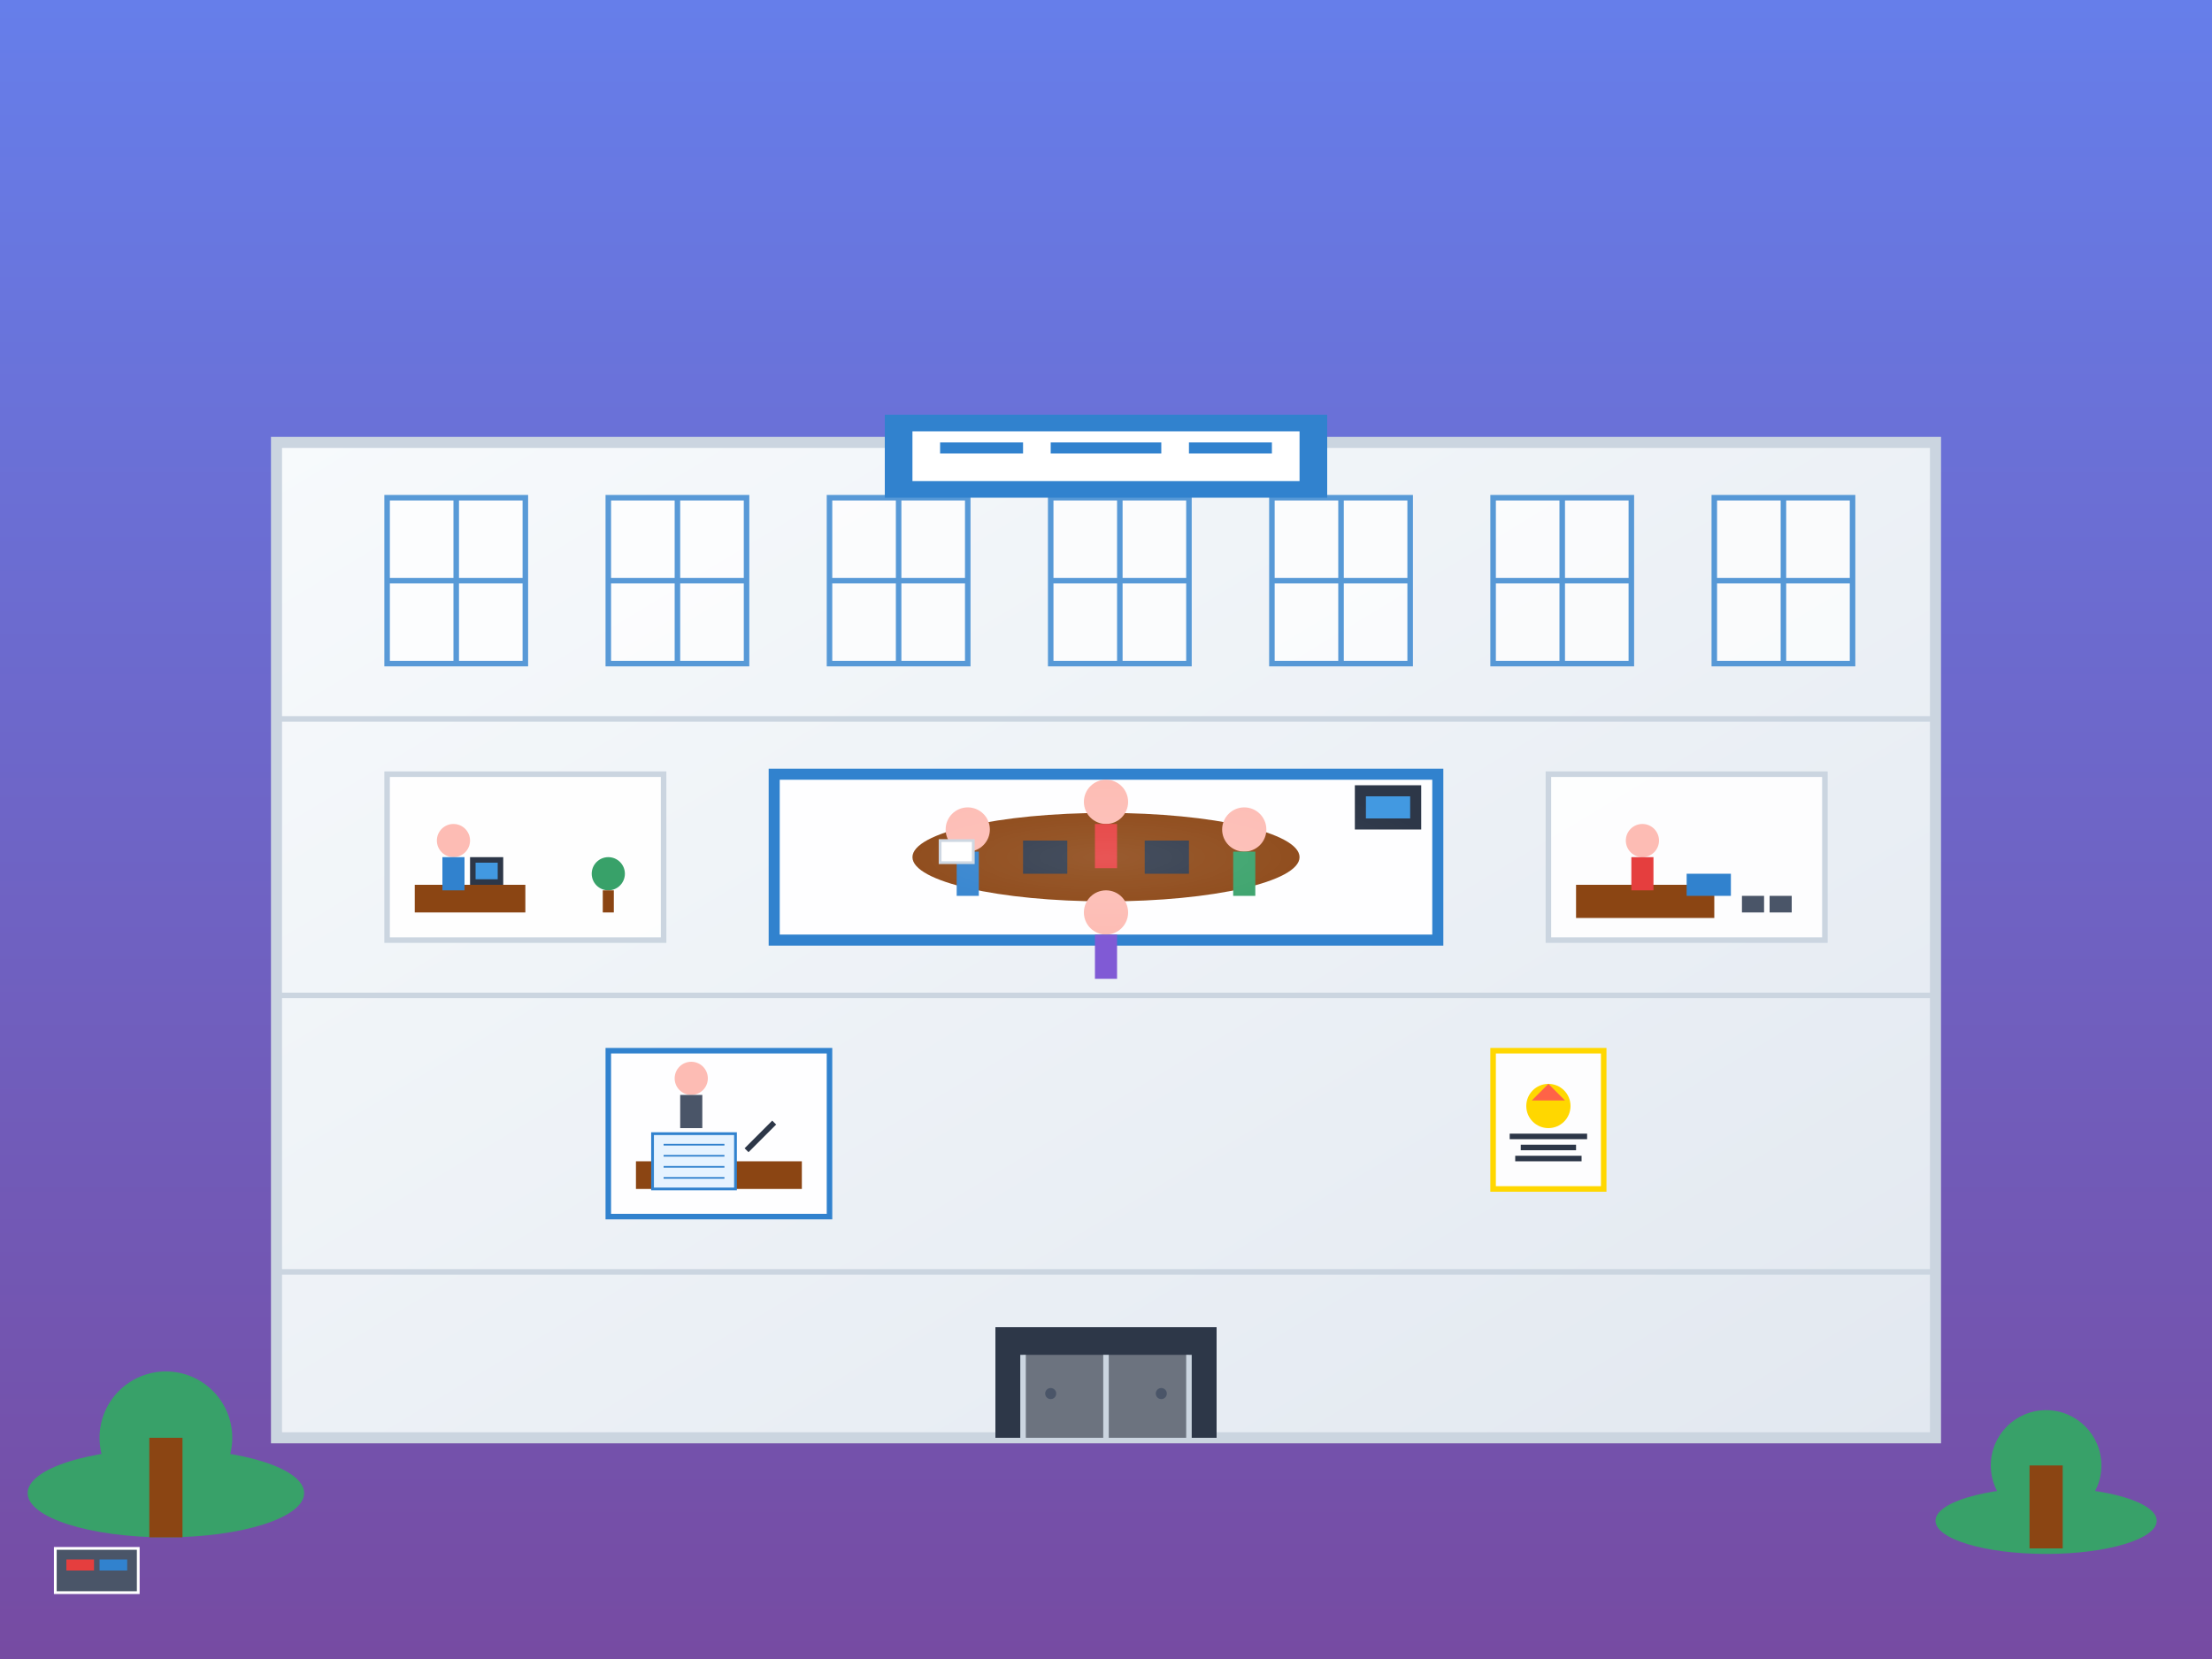<svg width="400" height="300" viewBox="0 0 400 300" fill="none" xmlns="http://www.w3.org/2000/svg">
  <rect x="0" y="0" width="400" height="300" fill="#333333" stroke="none"/>
  <defs>
    <linearGradient id="aboutSky" x1="0%" y1="0%" x2="0%" y2="100%">
      <stop offset="0%" style="stop-color:#667eea"/>
      <stop offset="100%" style="stop-color:#764ba2"/>
    </linearGradient>
    
    <linearGradient id="teamGradient" x1="0%" y1="0%" x2="100%" y2="100%">
      <stop offset="0%" style="stop-color:#3182ce"/>
      <stop offset="100%" style="stop-color:#2c5aa0"/>
    </linearGradient>
    
    <linearGradient id="officeGradient" x1="0%" y1="0%" x2="100%" y2="100%">
      <stop offset="0%" style="stop-color:#f7fafc"/>
      <stop offset="100%" style="stop-color:#e2e8f0"/>
    </linearGradient>
    
    <radialGradient id="lightGlow" cx="50%" cy="50%" r="50%">
      <stop offset="0%" style="stop-color:rgba(255,255,255,0.4)"/>
      <stop offset="100%" style="stop-color:rgba(255,255,255,0)"/>
    </radialGradient>
  </defs>
  
  <!-- Sky background -->
  <rect width="400" height="300" fill="url(#aboutSky)"/>
  
  <!-- Office building exterior -->
  <rect x="50" y="80" width="300" height="180" fill="url(#officeGradient)"/>
  <rect x="50" y="80" width="300" height="180" stroke="#cbd5e0" stroke-width="2" fill="none"/>
  
  <!-- Building floors -->
  <line x1="50" y1="130" x2="350" y2="130" stroke="#cbd5e0" stroke-width="1"/>
  <line x1="50" y1="180" x2="350" y2="180" stroke="#cbd5e0" stroke-width="1"/>
  <line x1="50" y1="230" x2="350" y2="230" stroke="#cbd5e0" stroke-width="1"/>
  
  <!-- Windows grid -->
  <g opacity="0.8">
    <!-- First floor -->
    <rect x="70" y="90" width="25" height="30" fill="rgba(255,255,255,0.9)"/>
    <rect x="70" y="90" width="25" height="30" stroke="#3182ce" stroke-width="1" fill="none"/>
    <line x1="82.5" y1="90" x2="82.5" y2="120" stroke="#3182ce" stroke-width="1"/>
    <line x1="70" y1="105" x2="95" y2="105" stroke="#3182ce" stroke-width="1"/>
    
    <rect x="110" y="90" width="25" height="30" fill="rgba(255,255,255,0.9)"/>
    <rect x="110" y="90" width="25" height="30" stroke="#3182ce" stroke-width="1" fill="none"/>
    <line x1="122.5" y1="90" x2="122.5" y2="120" stroke="#3182ce" stroke-width="1"/>
    <line x1="110" y1="105" x2="135" y2="105" stroke="#3182ce" stroke-width="1"/>
    
    <rect x="150" y="90" width="25" height="30" fill="rgba(255,255,255,0.9)"/>
    <rect x="150" y="90" width="25" height="30" stroke="#3182ce" stroke-width="1" fill="none"/>
    <line x1="162.5" y1="90" x2="162.5" y2="120" stroke="#3182ce" stroke-width="1"/>
    <line x1="150" y1="105" x2="175" y2="105" stroke="#3182ce" stroke-width="1"/>
    
    <rect x="190" y="90" width="25" height="30" fill="rgba(255,255,255,0.9)"/>
    <rect x="190" y="90" width="25" height="30" stroke="#3182ce" stroke-width="1" fill="none"/>
    <line x1="202.5" y1="90" x2="202.5" y2="120" stroke="#3182ce" stroke-width="1"/>
    <line x1="190" y1="105" x2="215" y2="105" stroke="#3182ce" stroke-width="1"/>
    
    <rect x="230" y="90" width="25" height="30" fill="rgba(255,255,255,0.9)"/>
    <rect x="230" y="90" width="25" height="30" stroke="#3182ce" stroke-width="1" fill="none"/>
    <line x1="242.5" y1="90" x2="242.5" y2="120" stroke="#3182ce" stroke-width="1"/>
    <line x1="230" y1="105" x2="255" y2="105" stroke="#3182ce" stroke-width="1"/>
    
    <rect x="270" y="90" width="25" height="30" fill="rgba(255,255,255,0.9)"/>
    <rect x="270" y="90" width="25" height="30" stroke="#3182ce" stroke-width="1" fill="none"/>
    <line x1="282.5" y1="90" x2="282.5" y2="120" stroke="#3182ce" stroke-width="1"/>
    <line x1="270" y1="105" x2="295" y2="105" stroke="#3182ce" stroke-width="1"/>
    
    <rect x="310" y="90" width="25" height="30" fill="rgba(255,255,255,0.9)"/>
    <rect x="310" y="90" width="25" height="30" stroke="#3182ce" stroke-width="1" fill="none"/>
    <line x1="322.5" y1="90" x2="322.5" y2="120" stroke="#3182ce" stroke-width="1"/>
    <line x1="310" y1="105" x2="335" y2="105" stroke="#3182ce" stroke-width="1"/>
  </g>
  
  <!-- Conference room scene visible through large window -->
  <rect x="140" y="140" width="120" height="30" fill="rgba(255,255,255,0.95)"/>
  <rect x="140" y="140" width="120" height="30" stroke="#3182ce" stroke-width="2" fill="none"/>
  
  <!-- Conference table -->
  <ellipse cx="200" cy="155" rx="35" ry="8" fill="#8b4513"/>
  
  <!-- Team members around table -->
  <!-- Person 1 -->
  <circle cx="175" cy="150" r="4" fill="#fdbcb4"/>
  <rect x="173" y="154" width="4" height="8" fill="#3182ce"/>
  
  <!-- Person 2 -->
  <circle cx="200" cy="145" r="4" fill="#fdbcb4"/>
  <rect x="198" y="149" width="4" height="8" fill="#e53e3e"/>
  
  <!-- Person 3 -->
  <circle cx="225" cy="150" r="4" fill="#fdbcb4"/>
  <rect x="223" y="154" width="4" height="8" fill="#38a169"/>
  
  <!-- Person 4 -->
  <circle cx="200" cy="165" r="4" fill="#fdbcb4"/>
  <rect x="198" y="169" width="4" height="8" fill="#805ad5"/>
  
  <!-- Laptops on table -->
  <rect x="185" y="152" width="8" height="6" fill="#2d3748"/>
  <rect x="207" y="152" width="8" height="6" fill="#2d3748"/>
  
  <!-- Documents -->
  <rect x="170" y="152" width="6" height="4" fill="#ffffff"/>
  <rect x="170" y="152" width="6" height="4" stroke="#cbd5e0" stroke-width="0.5" fill="none"/>
  
  <!-- Presentation screen -->
  <rect x="245" y="142" width="12" height="8" fill="#2d3748"/>
  <rect x="247" y="144" width="8" height="4" fill="#4299e1"/>
  
  <!-- Office details in other windows -->
  <!-- Work station -->
  <rect x="70" y="140" width="50" height="30" fill="rgba(255,255,255,0.9)"/>
  <rect x="70" y="140" width="50" height="30" stroke="#cbd5e0" stroke-width="1" fill="none"/>
  
  <!-- Desk -->
  <rect x="75" y="160" width="20" height="5" fill="#8b4513"/>
  
  <!-- Computer -->
  <rect x="85" y="155" width="6" height="5" fill="#2d3748"/>
  <rect x="86" y="156" width="4" height="3" fill="#4299e1"/>
  
  <!-- Person at desk -->
  <circle cx="82" cy="152" r="3" fill="#fdbcb4"/>
  <rect x="80" y="155" width="4" height="6" fill="#3182ce"/>
  
  <!-- Plant -->
  <circle cx="110" cy="158" r="3" fill="#38a169"/>
  <rect x="109" y="161" width="2" height="4" fill="#8b4513"/>
  
  <!-- Reception area -->
  <rect x="280" y="140" width="50" height="30" fill="rgba(255,255,255,0.9)"/>
  <rect x="280" y="140" width="50" height="30" stroke="#cbd5e0" stroke-width="1" fill="none"/>
  
  <!-- Reception desk -->
  <rect x="285" y="160" width="25" height="6" fill="#8b4513"/>
  
  <!-- Receptionist -->
  <circle cx="297" cy="152" r="3" fill="#fdbcb4"/>
  <rect x="295" y="155" width="4" height="6" fill="#e53e3e"/>
  
  <!-- Company logo on reception -->
  <rect x="305" y="158" width="8" height="4" fill="#3182ce"/>
  
  <!-- Visitor chairs -->
  <rect x="315" y="162" width="4" height="3" fill="#4a5568"/>
  <rect x="320" y="162" width="4" height="3" fill="#4a5568"/>
  
  <!-- Main entrance -->
  <rect x="180" y="240" width="40" height="20" fill="#2d3748"/>
  <rect x="185" y="245" width="30" height="15" fill="rgba(255,255,255,0.3)"/>
  
  <!-- Glass doors -->
  <line x1="185" y1="245" x2="185" y2="260" stroke="#cbd5e0" stroke-width="1"/>
  <line x1="200" y1="245" x2="200" y2="260" stroke="#cbd5e0" stroke-width="1"/>
  <line x1="215" y1="245" x2="215" y2="260" stroke="#cbd5e0" stroke-width="1"/>
  
  <!-- Door handles -->
  <circle cx="190" cy="252" r="1" fill="#4a5568"/>
  <circle cx="210" cy="252" r="1" fill="#4a5568"/>
  
  <!-- Company sign -->
  <rect x="160" y="75" width="80" height="15" fill="#3182ce"/>
  <rect x="165" y="78" width="70" height="9" fill="#ffffff"/>
  
  <!-- Sign text representation -->
  <rect x="170" y="80" width="15" height="2" fill="#3182ce"/>
  <rect x="190" y="80" width="20" height="2" fill="#3182ce"/>
  <rect x="215" y="80" width="15" height="2" fill="#3182ce"/>
  
  <!-- Landscaping -->
  <ellipse cx="30" cy="270" rx="25" ry="8" fill="#38a169"/>
  <ellipse cx="370" cy="275" rx="20" ry="6" fill="#38a169"/>
  
  <!-- Trees -->
  <circle cx="30" cy="260" r="12" fill="#38a169"/>
  <rect x="27" y="260" width="6" height="18" fill="#8b4513"/>
  
  <circle cx="370" cy="265" r="10" fill="#38a169"/>
  <rect x="367" y="265" width="6" height="15" fill="#8b4513"/>
  
  <!-- Parking area -->
  <rect x="10" y="280" width="15" height="8" fill="#4a5568"/>
  <rect x="10" y="280" width="15" height="8" stroke="#ffffff" stroke-width="0.5" fill="none"/>
  
  <!-- Cars -->
  <rect x="12" y="282" width="5" height="2" fill="#e53e3e"/>
  <rect x="18" y="282" width="5" height="2" fill="#3182ce"/>
  
  <!-- Architectural drawings/blueprints visible in window -->
  <rect x="110" y="190" width="40" height="30" fill="rgba(255,255,255,0.95)"/>
  <rect x="110" y="190" width="40" height="30" stroke="#3182ce" stroke-width="1" fill="none"/>
  
  <!-- Blueprint table -->
  <rect x="115" y="210" width="30" height="5" fill="#8b4513"/>
  
  <!-- Blueprints -->
  <rect x="118" y="205" width="15" height="10" fill="#e6f3ff"/>
  <rect x="118" y="205" width="15" height="10" stroke="#3182ce" stroke-width="0.5" fill="none"/>
  
  <!-- Blueprint lines -->
  <line x1="120" y1="207" x2="131" y2="207" stroke="#3182ce" stroke-width="0.3"/>
  <line x1="120" y1="209" x2="131" y2="209" stroke="#3182ce" stroke-width="0.3"/>
  <line x1="120" y1="211" x2="131" y2="211" stroke="#3182ce" stroke-width="0.3"/>
  <line x1="120" y1="213" x2="131" y2="213" stroke="#3182ce" stroke-width="0.3"/>
  
  <!-- Architect working -->
  <circle cx="125" cy="195" r="3" fill="#fdbcb4"/>
  <rect x="123" y="198" width="4" height="6" fill="#4a5568"/>
  
  <!-- Drafting tools -->
  <line x1="135" y1="208" x2="140" y2="203" stroke="#2d3748" stroke-width="1"/>
  
  <!-- Award/certification on wall -->
  <rect x="270" y="190" width="20" height="25" fill="rgba(255,255,255,0.9)"/>
  <rect x="270" y="190" width="20" height="25" stroke="#ffd700" stroke-width="1" fill="none"/>
  
  <!-- Award symbol -->
  <circle cx="280" cy="200" r="4" fill="#ffd700"/>
  <polygon points="280,196 277,199 283,199" fill="#ff6347"/>
  
  <!-- Award text -->
  <rect x="273" y="205" width="14" height="1" fill="#2d3748"/>
  <rect x="275" y="207" width="10" height="1" fill="#2d3748"/>
  <rect x="274" y="209" width="12" height="1" fill="#2d3748"/>
  
  <!-- Light effects from windows -->
  <rect x="140" y="140" width="120" height="30" fill="url(#lightGlow)" opacity="0.3"/>
</svg>
